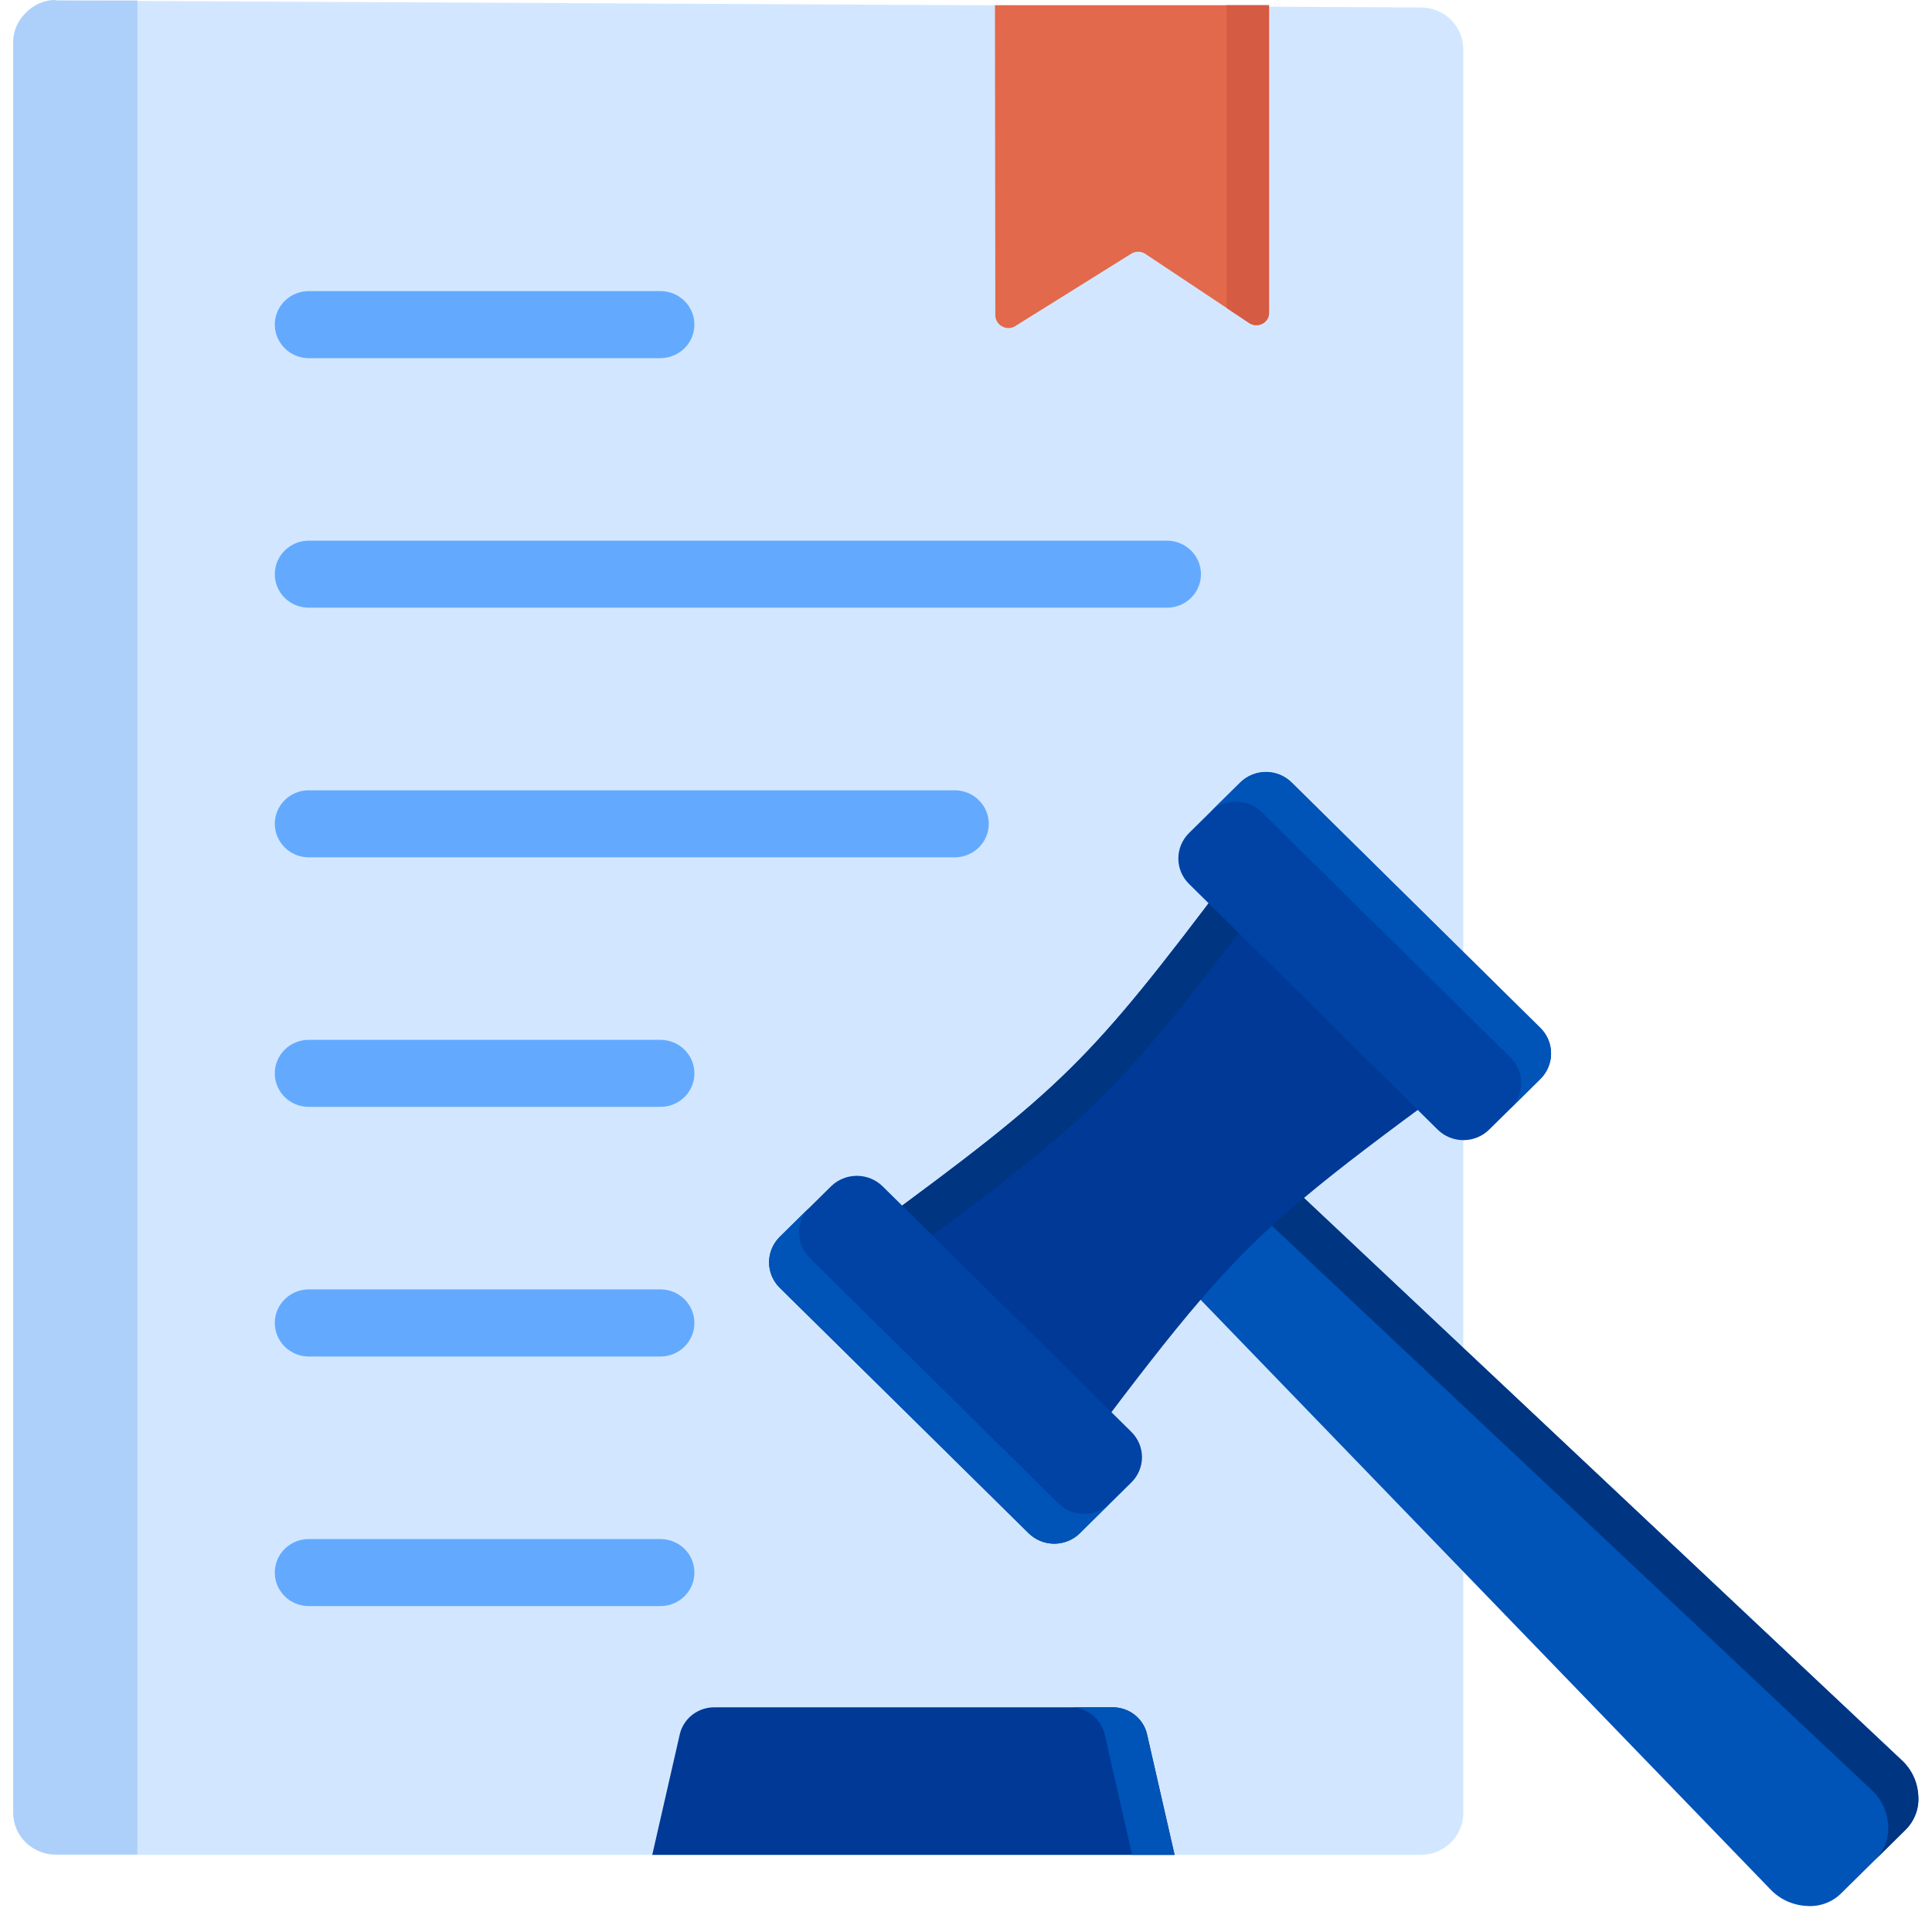 <svg width="73" height="73" viewBox="0 0 73 73" fill="none" xmlns="http://www.w3.org/2000/svg">
<path fill-rule="evenodd" clip-rule="evenodd" d="M2.106 0.019L53.694 0.283C54.119 0.285 54.525 0.453 54.824 0.75C55.123 1.047 55.291 1.449 55.291 1.868V68.5C55.291 68.92 55.122 69.323 54.821 69.621C54.519 69.918 54.111 70.085 53.685 70.085H2.106C1.68 70.085 1.272 69.918 0.97 69.621C0.669 69.323 0.5 68.92 0.5 68.5V1.6C0.499 1.39 0.542 1.183 0.625 0.99C0.709 0.797 0.831 0.623 0.985 0.479C1.131 0.325 1.308 0.203 1.504 0.121C1.701 0.038 1.912 -0.003 2.126 0L2.106 0.019Z" fill="#D2E7FF"/>
<path fill-rule="evenodd" clip-rule="evenodd" d="M2.106 0.019L5.193 0.019V70.07H2.106C1.68 70.07 1.272 69.903 0.97 69.606C0.669 69.309 0.5 68.906 0.5 68.485V1.6C0.499 1.39 0.542 1.183 0.625 0.99C0.709 0.797 0.831 0.623 0.985 0.479C1.131 0.325 1.308 0.203 1.504 0.121C1.701 0.038 1.912 -0.003 2.126 0L2.106 0.019Z" fill="#ADD0FA"/>
<path fill-rule="evenodd" clip-rule="evenodd" d="M11.664 60.685C11.495 60.685 11.328 60.652 11.173 60.588C11.017 60.525 10.875 60.431 10.756 60.313C10.637 60.195 10.543 60.055 10.479 59.901C10.415 59.747 10.382 59.583 10.383 59.416C10.383 59.081 10.518 58.759 10.758 58.522C10.998 58.285 11.324 58.152 11.664 58.152H24.957C25.296 58.152 25.622 58.285 25.863 58.522C26.103 58.759 26.238 59.081 26.238 59.416C26.238 59.583 26.206 59.747 26.142 59.901C26.078 60.055 25.983 60.195 25.864 60.313C25.745 60.431 25.604 60.525 25.448 60.588C25.292 60.652 25.125 60.685 24.957 60.685H11.664ZM11.664 22.961C11.324 22.961 10.998 22.828 10.758 22.591C10.518 22.354 10.383 22.032 10.383 21.697C10.383 21.361 10.518 21.039 10.758 20.802C10.998 20.564 11.324 20.429 11.664 20.428H44.097C44.437 20.429 44.763 20.564 45.003 20.802C45.243 21.039 45.378 21.361 45.378 21.697C45.378 22.032 45.243 22.354 45.003 22.591C44.763 22.828 44.437 22.961 44.097 22.961H11.664ZM11.664 13.533C11.324 13.531 10.998 13.397 10.758 13.159C10.518 12.921 10.383 12.6 10.383 12.264C10.383 12.098 10.416 11.933 10.48 11.78C10.545 11.626 10.639 11.487 10.758 11.37C10.877 11.252 11.018 11.159 11.174 11.096C11.329 11.032 11.496 10.999 11.664 10.999H24.957C25.125 10.999 25.291 11.032 25.447 11.096C25.602 11.159 25.744 11.252 25.863 11.37C25.982 11.487 26.076 11.626 26.14 11.78C26.205 11.933 26.238 12.098 26.238 12.264C26.238 12.6 26.103 12.921 25.863 13.159C25.623 13.397 25.297 13.531 24.957 13.533H11.664ZM11.664 32.395C11.324 32.393 10.998 32.259 10.758 32.021C10.518 31.783 10.383 31.461 10.383 31.126C10.383 30.79 10.518 30.469 10.758 30.232C10.998 29.995 11.324 29.861 11.664 29.861H36.075C36.415 29.861 36.742 29.994 36.983 30.231C37.224 30.468 37.36 30.79 37.361 31.126C37.361 31.292 37.328 31.457 37.263 31.611C37.199 31.765 37.104 31.905 36.984 32.023C36.865 32.141 36.723 32.234 36.567 32.298C36.411 32.362 36.244 32.395 36.075 32.395H11.664ZM11.664 41.823C11.324 41.823 10.998 41.69 10.758 41.453C10.518 41.216 10.383 40.894 10.383 40.559C10.382 40.392 10.415 40.228 10.479 40.074C10.543 39.92 10.637 39.78 10.756 39.662C10.875 39.544 11.017 39.45 11.173 39.387C11.328 39.323 11.495 39.29 11.664 39.29H24.957C25.125 39.29 25.292 39.323 25.448 39.387C25.604 39.45 25.745 39.544 25.864 39.662C25.983 39.78 26.078 39.92 26.142 40.074C26.206 40.228 26.238 40.392 26.238 40.559C26.238 40.894 26.103 41.216 25.863 41.453C25.622 41.69 25.296 41.823 24.957 41.823H11.664ZM11.664 51.256C11.324 51.255 10.998 51.121 10.758 50.883C10.518 50.645 10.383 50.323 10.383 49.987C10.383 49.652 10.518 49.33 10.758 49.092C10.998 48.854 11.324 48.72 11.664 48.719H24.957C25.297 48.72 25.623 48.854 25.863 49.092C26.103 49.33 26.238 49.652 26.238 49.987C26.238 50.323 26.103 50.645 25.863 50.883C25.623 51.121 25.297 51.255 24.957 51.256H11.664Z" fill="#63AAFF"/>
<path fill-rule="evenodd" clip-rule="evenodd" d="M37.594 0.197H47.955V11.819C47.957 11.905 47.934 11.99 47.889 12.064C47.843 12.138 47.777 12.197 47.698 12.235C47.622 12.274 47.537 12.291 47.452 12.287C47.367 12.283 47.284 12.257 47.212 12.211L43.267 9.587C43.189 9.537 43.098 9.511 43.005 9.511C42.912 9.511 42.821 9.537 42.743 9.587L38.346 12.331C38.272 12.373 38.188 12.395 38.103 12.395C38.018 12.395 37.934 12.373 37.861 12.331C37.785 12.29 37.721 12.23 37.677 12.156C37.633 12.083 37.609 12 37.608 11.914L37.594 0.197Z" fill="#E2694B"/>
<path fill-rule="evenodd" clip-rule="evenodd" d="M46.35 0.431V11.641L47.205 12.211C47.276 12.257 47.359 12.283 47.444 12.287C47.529 12.291 47.614 12.274 47.69 12.235C47.766 12.194 47.829 12.134 47.874 12.061C47.918 11.988 47.942 11.904 47.942 11.819V0.197H46.336L46.35 0.431Z" fill="#D65B43"/>
<path fill-rule="evenodd" clip-rule="evenodd" d="M44.382 70.085L43.334 65.497C43.26 65.208 43.087 64.952 42.845 64.772C42.603 64.593 42.306 64.501 42.004 64.511H27.027C26.724 64.501 26.427 64.594 26.185 64.773C25.942 64.953 25.769 65.208 25.693 65.497L24.645 70.085H44.382Z" fill="#003996"/>
<path fill-rule="evenodd" clip-rule="evenodd" d="M44.379 70.085L43.331 65.497C43.257 65.208 43.084 64.952 42.842 64.772C42.6 64.593 42.303 64.501 42.001 64.511H40.395C40.697 64.501 40.995 64.594 41.237 64.773C41.48 64.953 41.653 65.208 41.729 65.497L42.777 70.085H44.379Z" fill="#0053B7"/>
<path fill-rule="evenodd" clip-rule="evenodd" d="M47.917 43.992L44.078 47.78L66.888 71.382C67.241 71.758 67.728 71.984 68.246 72.014C68.489 72.036 68.734 72.004 68.963 71.921C69.192 71.839 69.4 71.707 69.571 71.536L71.998 69.141C72.171 68.972 72.303 68.767 72.387 68.541C72.471 68.315 72.504 68.074 72.483 67.834C72.456 67.322 72.226 66.84 71.843 66.493L47.917 43.992Z" fill="#0053B7"/>
<path fill-rule="evenodd" clip-rule="evenodd" d="M47.917 43.992L46.781 45.113L70.702 67.619C71.086 67.965 71.316 68.447 71.343 68.96C71.363 69.199 71.331 69.44 71.247 69.666C71.163 69.892 71.03 70.097 70.857 70.267L71.993 69.146C72.166 68.977 72.299 68.772 72.382 68.546C72.466 68.32 72.499 68.079 72.478 67.839C72.451 67.326 72.221 66.845 71.838 66.498L47.917 43.992Z" fill="#003582"/>
<path fill-rule="evenodd" clip-rule="evenodd" d="M49.261 45.271C50.644 44.108 52.328 42.848 54.667 41.129L46.48 33.051C41.141 40.143 40.171 41.086 32.988 46.363L41.175 54.441C42.918 52.128 44.194 50.471 45.373 49.102C46.552 47.716 47.851 46.434 49.256 45.271H49.261Z" fill="#003996"/>
<path fill-rule="evenodd" clip-rule="evenodd" d="M47.615 34.171L46.485 33.051C41.146 40.143 40.176 41.086 32.988 46.363L34.134 47.474C41.321 42.206 42.282 41.249 47.625 34.162L47.615 34.171Z" fill="#003582"/>
<path fill-rule="evenodd" clip-rule="evenodd" d="M46.864 29.564L44.923 31.48C44.667 31.735 44.523 32.079 44.523 32.438C44.523 32.796 44.667 33.141 44.923 33.395L54.324 42.685C54.582 42.938 54.931 43.08 55.294 43.08C55.658 43.08 56.007 42.938 56.265 42.685L58.206 40.77C58.462 40.515 58.606 40.171 58.606 39.812C58.606 39.453 58.462 39.109 58.206 38.854L48.806 29.579C48.679 29.452 48.529 29.35 48.363 29.281C48.197 29.211 48.018 29.175 47.838 29.173C47.658 29.172 47.479 29.206 47.312 29.273C47.145 29.34 46.992 29.439 46.864 29.564Z" fill="#0043A5"/>
<path fill-rule="evenodd" clip-rule="evenodd" d="M46.866 29.564L45.73 30.685C45.858 30.559 46.009 30.459 46.175 30.39C46.342 30.322 46.521 30.287 46.701 30.287C46.882 30.287 47.06 30.322 47.227 30.39C47.393 30.459 47.544 30.559 47.672 30.685L57.077 39.96C57.331 40.216 57.473 40.56 57.473 40.918C57.473 41.276 57.331 41.62 57.077 41.876L58.208 40.755C58.464 40.5 58.607 40.156 58.607 39.797C58.607 39.439 58.464 39.094 58.208 38.84L48.807 29.564C48.68 29.438 48.529 29.338 48.362 29.27C48.196 29.201 48.017 29.166 47.837 29.166C47.656 29.166 47.478 29.201 47.311 29.27C47.145 29.338 46.993 29.438 46.866 29.564Z" fill="#0053B7"/>
<path fill-rule="evenodd" clip-rule="evenodd" d="M29.458 46.741C29.202 46.996 29.059 47.34 29.059 47.699C29.059 48.057 29.202 48.402 29.458 48.656L38.864 57.932C38.991 58.058 39.142 58.158 39.309 58.226C39.475 58.295 39.654 58.33 39.834 58.33C40.015 58.33 40.193 58.295 40.36 58.226C40.526 58.158 40.678 58.058 40.805 57.932L42.746 56.016C42.874 55.891 42.975 55.742 43.045 55.577C43.114 55.413 43.15 55.237 43.15 55.059C43.15 54.881 43.114 54.704 43.045 54.54C42.975 54.376 42.874 54.226 42.746 54.101L33.346 44.821C33.087 44.569 32.738 44.428 32.375 44.428C32.012 44.428 31.663 44.569 31.404 44.821L29.458 46.741Z" fill="#0043A5"/>
<path fill-rule="evenodd" clip-rule="evenodd" d="M40.8 57.927L41.935 56.806C41.677 57.059 41.328 57.201 40.965 57.201C40.601 57.201 40.252 57.059 39.994 56.806L30.594 47.531C30.338 47.276 30.194 46.932 30.194 46.573C30.194 46.215 30.338 45.87 30.594 45.616L29.458 46.736C29.202 46.991 29.059 47.335 29.059 47.694C29.059 48.053 29.202 48.397 29.458 48.652L38.864 57.927C38.991 58.053 39.142 58.153 39.309 58.222C39.475 58.29 39.654 58.325 39.834 58.325C40.015 58.325 40.193 58.29 40.36 58.222C40.526 58.153 40.678 58.053 40.805 57.927H40.8Z" fill="#0053B7"/>
</svg>
